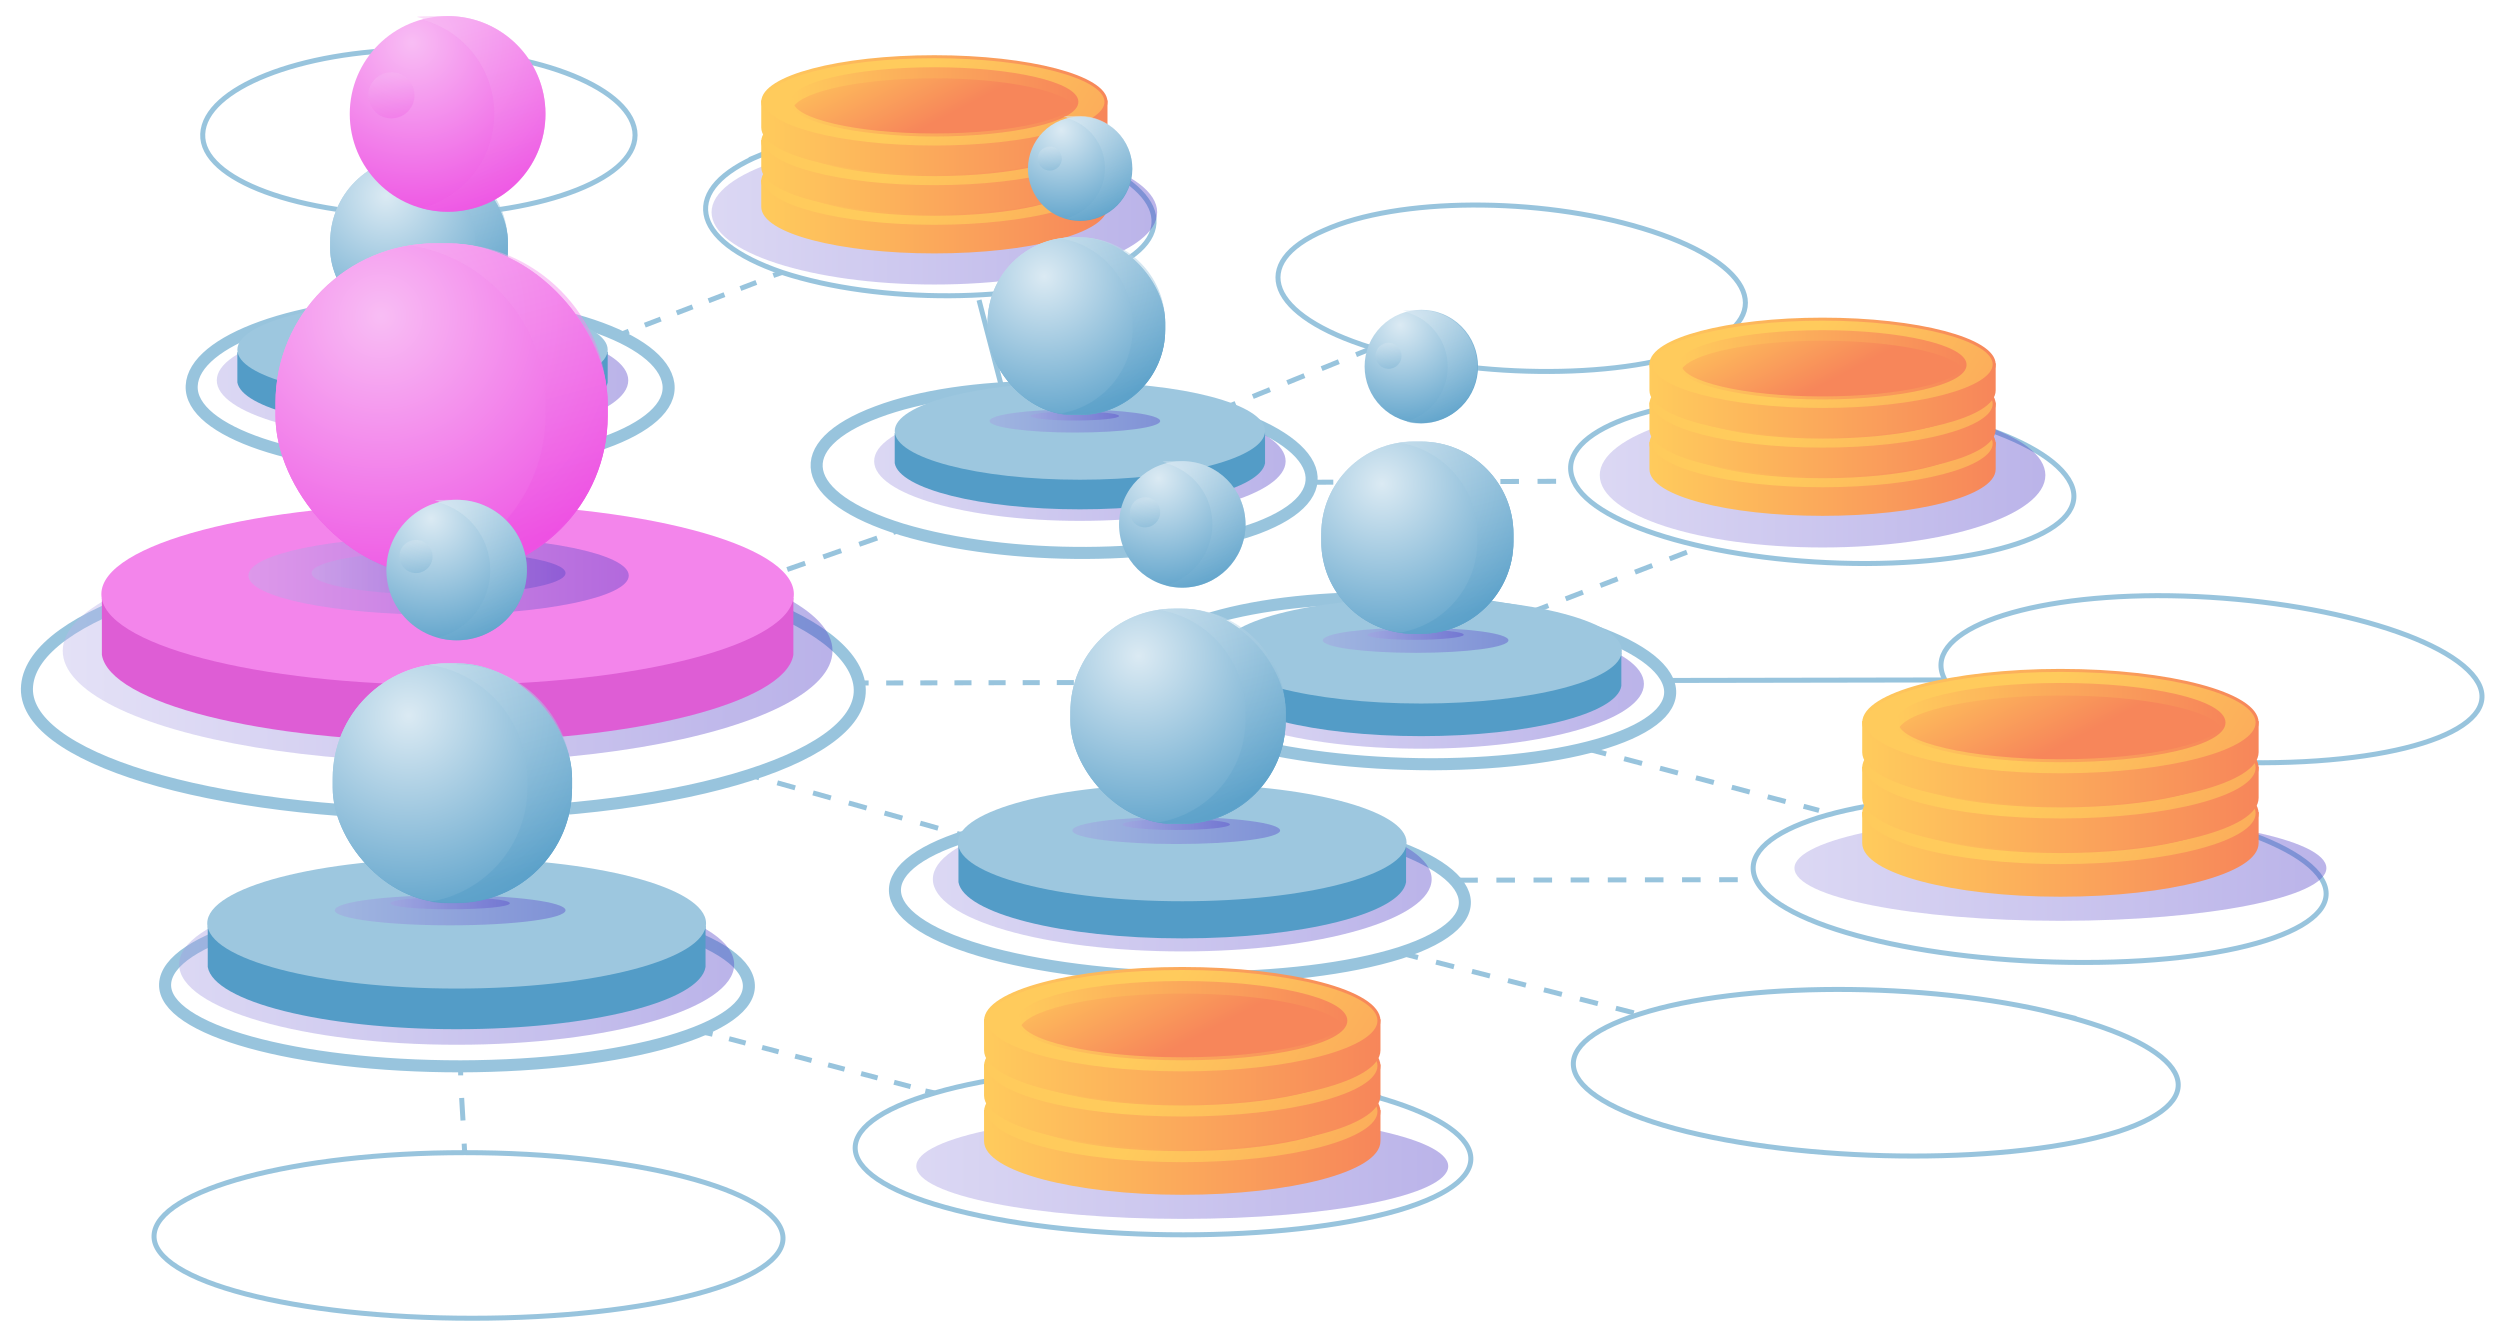 <?xml version="1.0" encoding="UTF-8"?>
<svg xmlns="http://www.w3.org/2000/svg" version="1.1" xmlns:xlink="http://www.w3.org/1999/xlink" viewBox="0 0 498.2 266.5">
  <!-- Generator: Adobe Illustrator 29.1.0, SVG Export Plug-In . SVG Version: 2.1.0 Build 54)  -->
  <defs>
    <style>
      .st0 {
        fill: url(#linear-gradient14);
      }

      .st0, .st1, .st2, .st3, .st4, .st5, .st6, .st7, .st8, .st9, .st10, .st11, .st12, .st13, .st14, .st15, .st16, .st17, .st18, .st19, .st20, .st21, .st22, .st23, .st24, .st25, .st26, .st27, .st28, .st29, .st30, .st31, .st32, .st33, .st34, .st35, .st36, .st37, .st38, .st39, .st40, .st41, .st42, .st43, .st44, .st45 {
        mix-blend-mode: multiply;
      }

      .st46 {
        fill: url(#linear-gradient1);
        stroke: url(#linear-gradient2);
      }

      .st46, .st47, .st48, .st49, .st50, .st51, .st52, .st53, .st54, .st55, .st56, .st57, .st58, .st59, .st60, .st61, .st62, .st63, .st64, .st65, .st66, .st67, .st68, .st69, .st70, .st71, .st72, .st73, .st74, .st75, .st76, .st77, .st78, .st79, .st80, .st81, .st82, .st83, .st84, .st85, .st86, .st87, .st88, .st89, .st90, .st91 {
        stroke-miterlimit: 10;
      }

      .st46, .st48, .st50, .st51, .st54, .st57, .st66, .st70, .st71, .st73, .st74, .st75, .st76, .st77, .st78, .st83, .st88, .st91 {
        stroke-width: .6px;
      }

      .st47 {
        fill: url(#linear-gradient125);
        stroke: url(#linear-gradient126);
      }

      .st47, .st49, .st52, .st56, .st60, .st61, .st63, .st65, .st69, .st72, .st79, .st80, .st82, .st84, .st85, .st86, .st89, .st90 {
        stroke-width: .6px;
      }

      .st92 {
        fill: url(#linear-gradient75);
      }

      .st1 {
        fill: url(#linear-gradient84);
      }

      .st1, .st3, .st4, .st14, .st19, .st20, .st22, .st25, .st28, .st30, .st39, .st45 {
        opacity: .5;
      }

      .st48 {
        fill: url(#linear-gradient41);
        stroke: url(#linear-gradient42);
      }

      .st49 {
        fill: url(#linear-gradient109);
        stroke: url(#linear-gradient110);
      }

      .st50 {
        fill: url(#linear-gradient8);
        stroke: url(#linear-gradient9);
      }

      .st51 {
        fill: url(#linear-gradient37);
        stroke: url(#linear-gradient38);
      }

      .st93 {
        fill: #de5dd5;
      }

      .st52 {
        fill: url(#linear-gradient96);
        stroke: url(#linear-gradient97);
      }

      .st2 {
        fill: url(#linear-gradient81);
      }

      .st2, .st5, .st7, .st9, .st11, .st12, .st15, .st17, .st18, .st21, .st23, .st24, .st26, .st31, .st32, .st34, .st35, .st36, .st38, .st40, .st42, .st43 {
        opacity: .4;
      }

      .st53 {
        stroke-dasharray: 3.4 3.4;
      }

      .st53, .st55, .st58, .st59, .st62, .st94, .st64, .st67, .st68, .st81, .st87 {
        fill: none;
      }

      .st53, .st55, .st58, .st59, .st62, .st64, .st67, .st68, .st81, .st87 {
        stroke: #98c4dd;
      }

      .st53, .st55, .st58, .st59, .st64, .st67, .st68, .st81 {
        stroke-width: 1px;
      }

      .st3 {
        fill: url(#linear-gradient49);
      }

      .st54 {
        fill: url(#linear-gradient5);
        stroke: url(#linear-gradient6);
      }

      .st95 {
        fill: url(#linear-gradient82);
      }

      .st55 {
        stroke-dasharray: 3.7 3.7;
      }

      .st4 {
        fill: url(#linear-gradient55);
      }

      .st5 {
        fill: url(#linear-gradient);
      }

      .st6 {
        fill: url(#linear-gradient29);
      }

      .st7 {
        fill: url(#linear-gradient66);
      }

      .st56 {
        fill: url(#linear-gradient120);
        stroke: url(#linear-gradient121);
      }

      .st57 {
        fill: url(#linear-gradient32);
        stroke: url(#linear-gradient33);
      }

      .st8 {
        fill: url(#linear-gradient21);
      }

      .st58 {
        stroke-dasharray: 4.5 4.5;
      }

      .st9 {
        fill: url(#linear-gradient58);
      }

      .st96 {
        fill: url(#radial-gradient10);
      }

      .st59 {
        stroke-dasharray: 3.8 3.8;
      }

      .st60 {
        fill: url(#linear-gradient105);
        stroke: url(#linear-gradient106);
      }

      .st61 {
        fill: url(#linear-gradient87);
        stroke: url(#linear-gradient88);
      }

      .st10 {
        fill: url(#linear-gradient43);
      }

      .st62 {
        stroke-width: 1px;
      }

      .st97 {
        fill: url(#linear-gradient61);
      }

      .st98 {
        fill: url(#radial-gradient11);
      }

      .st11 {
        fill: url(#linear-gradient52);
      }

      .st63 {
        fill: url(#linear-gradient98);
        stroke: url(#linear-gradient99);
      }

      .st12 {
        fill: url(#linear-gradient53);
      }

      .st13 {
        fill: url(#linear-gradient100);
      }

      .st99 {
        fill: url(#linear-gradient50);
      }

      .st99, .st100, .st101, .st102, .st103, .st104 {
        mix-blend-mode: color-dodge;
        opacity: .3;
      }

      .st100 {
        fill: url(#linear-gradient78);
      }

      .st14 {
        fill: url(#linear-gradient83);
      }

      .st101 {
        fill: url(#linear-gradient64);
      }

      .st105 {
        fill: url(#radial-gradient);
      }

      .st15 {
        fill: url(#linear-gradient80);
      }

      .st64 {
        stroke-dasharray: 3.7 3.7;
      }

      .st102 {
        fill: url(#linear-gradient71);
      }

      .st106 {
        fill: url(#radial-gradient5);
      }

      .st65 {
        fill: url(#linear-gradient91);
        stroke: url(#linear-gradient92);
      }

      .st66 {
        fill: url(#linear-gradient39);
        stroke: url(#linear-gradient40);
      }

      .st107 {
        fill: url(#radial-gradient1);
      }

      .st16 {
        fill: url(#linear-gradient122);
      }

      .st17 {
        fill: url(#linear-gradient74);
      }

      .st68 {
        stroke-dasharray: 3.4 3.4;
      }

      .st69 {
        fill: url(#linear-gradient127);
        stroke: url(#linear-gradient128);
      }

      .st18 {
        fill: url(#linear-gradient86);
      }

      .st103 {
        fill: url(#linear-gradient57);
      }

      .st19 {
        fill: url(#linear-gradient56);
      }

      .st70 {
        fill: url(#linear-gradient12);
        stroke: url(#linear-gradient13);
      }

      .st20 {
        fill: url(#linear-gradient76);
      }

      .st108 {
        isolation: isolate;
      }

      .st21 {
        fill: url(#linear-gradient44);
      }

      .st71 {
        fill: url(#linear-gradient17);
        stroke: url(#linear-gradient18);
      }

      .st22 {
        fill: url(#linear-gradient48);
      }

      .st23 {
        fill: url(#linear-gradient73);
      }

      .st109 {
        fill: url(#linear-gradient68);
      }

      .st24 {
        fill: url(#linear-gradient60);
      }

      .st25 {
        fill: url(#linear-gradient77);
      }

      .st72 {
        fill: url(#linear-gradient113);
        stroke: url(#linear-gradient114);
      }

      .st26 {
        fill: url(#linear-gradient45);
      }

      .st27 {
        fill: url(#linear-gradient115);
      }

      .st28 {
        fill: url(#linear-gradient69);
      }

      .st110 {
        fill: url(#radial-gradient7);
      }

      .st29 {
        fill: url(#linear-gradient36);
      }

      .st73 {
        fill: url(#linear-gradient19);
        stroke: url(#linear-gradient20);
      }

      .st30 {
        fill: url(#linear-gradient70);
      }

      .st111 {
        fill: #539cc7;
      }

      .st31 {
        fill: url(#linear-gradient65);
      }

      .st74 {
        fill: url(#linear-gradient15);
        stroke: url(#linear-gradient16);
      }

      .st75 {
        fill: url(#linear-gradient30);
        stroke: url(#linear-gradient31);
      }

      .st76 {
        fill: url(#linear-gradient34);
        stroke: url(#linear-gradient35);
      }

      .st32 {
        fill: url(#linear-gradient67);
      }

      .st77 {
        fill: url(#linear-gradient23);
        stroke: url(#linear-gradient24);
      }

      .st33 {
        fill: url(#linear-gradient107);
      }

      .st78 {
        fill: url(#linear-gradient25);
        stroke: url(#linear-gradient26);
      }

      .st79 {
        fill: url(#linear-gradient111);
        stroke: url(#linear-gradient112);
      }

      .st80 {
        fill: url(#linear-gradient89);
        stroke: url(#linear-gradient90);
      }

      .st34 {
        fill: url(#linear-gradient72);
      }

      .st35 {
        fill: url(#linear-gradient79);
      }

      .st36 {
        fill: url(#linear-gradient108);
      }

      .st37 {
        fill: url(#linear-gradient7);
      }

      .st112 {
        fill: url(#radial-gradient8);
      }

      .st81 {
        stroke-dasharray: 3.4 3.4;
      }

      .st38 {
        fill: url(#linear-gradient51);
      }

      .st82 {
        fill: url(#linear-gradient94);
        stroke: url(#linear-gradient95);
      }

      .st39 {
        fill: url(#linear-gradient63);
      }

      .st113 {
        fill: url(#radial-gradient6);
      }

      .st114 {
        fill: url(#radial-gradient2);
      }

      .st115 {
        fill: url(#linear-gradient54);
      }

      .st40 {
        fill: url(#linear-gradient46);
      }

      .st41 {
        fill: url(#linear-gradient93);
      }

      .st104 {
        fill: url(#linear-gradient85);
      }

      .st116 {
        fill: url(#radial-gradient4);
      }

      .st83 {
        fill: url(#linear-gradient3);
        stroke: url(#linear-gradient4);
      }

      .st84 {
        fill: url(#linear-gradient118);
        stroke: url(#linear-gradient119);
      }

      .st117 {
        fill: url(#radial-gradient3);
      }

      .st85 {
        fill: url(#linear-gradient116);
        stroke: url(#linear-gradient117);
      }

      .st86 {
        fill: url(#linear-gradient103);
        stroke: url(#linear-gradient104);
      }

      .st87 {
        stroke-width: 2.4px;
      }

      .st42 {
        fill: url(#linear-gradient22);
      }

      .st88 {
        fill: url(#linear-gradient27);
        stroke: url(#linear-gradient28);
      }

      .st118 {
        fill: url(#linear-gradient47);
      }

      .st119 {
        fill: url(#radial-gradient9);
      }

      .st43 {
        fill: url(#linear-gradient59);
      }

      .st89 {
        fill: url(#linear-gradient101);
        stroke: url(#linear-gradient102);
      }

      .st44 {
        fill: url(#linear-gradient129);
      }

      .st90 {
        fill: url(#linear-gradient123);
        stroke: url(#linear-gradient124);
      }

      .st120 {
        fill: #f385eb;
      }

      .st121 {
        fill: #9dc7df;
      }

      .st45 {
        fill: url(#linear-gradient62);
      }

      .st91 {
        fill: url(#linear-gradient10);
        stroke: url(#linear-gradient11);
      }
    </style>
    <linearGradient id="linear-gradient" x1="318.8" y1="94.7" x2="407.6" y2="94.7" gradientUnits="userSpaceOnUse">
      <stop offset="0" stop-color="#a69de2"/>
      <stop offset="1" stop-color="#5442c8"/>
    </linearGradient>
    <linearGradient id="linear-gradient1" x1="329" y1="93.5" x2="397.4" y2="93.5" gradientUnits="userSpaceOnUse">
      <stop offset="0" stop-color="#ffcb5c"/>
      <stop offset="1" stop-color="#f7865a"/>
    </linearGradient>
    <linearGradient id="linear-gradient2" x1="328.8" x2="397.7" xlink:href="#linear-gradient1"/>
    <linearGradient id="linear-gradient3" x1="359.2" y1="85.9" x2="427.3" y2="128.1" xlink:href="#linear-gradient1"/>
    <linearGradient id="linear-gradient4" x1="328.8" y1="88.4" x2="397.7" y2="88.4" xlink:href="#linear-gradient1"/>
    <linearGradient id="linear-gradient5" x1="354.5" y1="71.6" x2="364.9" y2="91.6" xlink:href="#linear-gradient1"/>
    <linearGradient id="linear-gradient6" x1="334.5" y1="88.4" x2="391.9" y2="88.4" xlink:href="#linear-gradient1"/>
    <linearGradient id="linear-gradient7" x1="334.8" y1="85.6" x2="391.6" y2="85.6" xlink:href="#linear-gradient1"/>
    <linearGradient id="linear-gradient8" y1="85.6" y2="85.6" xlink:href="#linear-gradient1"/>
    <linearGradient id="linear-gradient9" x1="328.8" y1="85.6" x2="397.7" y2="85.6" xlink:href="#linear-gradient1"/>
    <linearGradient id="linear-gradient10" x1="359.2" y1="78" x2="427.3" y2="120.3" xlink:href="#linear-gradient1"/>
    <linearGradient id="linear-gradient11" x1="328.8" y1="80.5" x2="397.7" y2="80.5" xlink:href="#linear-gradient1"/>
    <linearGradient id="linear-gradient12" x1="354.5" y1="63.7" x2="364.9" y2="83.7" xlink:href="#linear-gradient1"/>
    <linearGradient id="linear-gradient13" x1="334.5" y1="80.5" x2="391.9" y2="80.5" xlink:href="#linear-gradient1"/>
    <linearGradient id="linear-gradient14" x1="334.8" y1="77.7" x2="391.6" y2="77.7" xlink:href="#linear-gradient1"/>
    <linearGradient id="linear-gradient15" y1="77.8" y2="77.8" xlink:href="#linear-gradient1"/>
    <linearGradient id="linear-gradient16" x1="328.8" y1="77.8" x2="397.7" y2="77.8" xlink:href="#linear-gradient1"/>
    <linearGradient id="linear-gradient17" x1="359.2" y1="70.1" x2="427.3" y2="112.4" xlink:href="#linear-gradient1"/>
    <linearGradient id="linear-gradient18" x1="328.8" y1="72.6" x2="397.7" y2="72.6" xlink:href="#linear-gradient1"/>
    <linearGradient id="linear-gradient19" x1="354.5" y1="55.8" x2="364.9" y2="75.8" xlink:href="#linear-gradient1"/>
    <linearGradient id="linear-gradient20" x1="334.5" y1="72.6" x2="391.9" y2="72.6" xlink:href="#linear-gradient1"/>
    <linearGradient id="linear-gradient21" x1="334.8" y1="69.8" x2="391.6" y2="69.8" xlink:href="#linear-gradient1"/>
    <linearGradient id="linear-gradient22" x1="141.8" y1="42.3" x2="230.6" y2="42.3" xlink:href="#linear-gradient"/>
    <linearGradient id="linear-gradient23" x1="152" y1="41.2" x2="220.4" y2="41.2" xlink:href="#linear-gradient1"/>
    <linearGradient id="linear-gradient24" x1="151.8" y1="41.2" x2="220.7" y2="41.2" xlink:href="#linear-gradient1"/>
    <linearGradient id="linear-gradient25" x1="182.2" y1="33.6" x2="250.2" y2="75.8" xlink:href="#linear-gradient1"/>
    <linearGradient id="linear-gradient26" x1="151.8" y1="36.1" x2="220.7" y2="36.1" xlink:href="#linear-gradient1"/>
    <linearGradient id="linear-gradient27" x1="177.5" y1="19.3" x2="187.9" y2="39.3" xlink:href="#linear-gradient1"/>
    <linearGradient id="linear-gradient28" x1="157.5" y1="36.1" x2="214.9" y2="36.1" xlink:href="#linear-gradient1"/>
    <linearGradient id="linear-gradient29" x1="157.8" y1="33.2" x2="214.6" y2="33.2" xlink:href="#linear-gradient1"/>
    <linearGradient id="linear-gradient30" x1="152" y1="33.3" x2="220.4" y2="33.3" xlink:href="#linear-gradient1"/>
    <linearGradient id="linear-gradient31" x1="151.8" y1="33.3" x2="220.7" y2="33.3" xlink:href="#linear-gradient1"/>
    <linearGradient id="linear-gradient32" x1="182.2" y1="25.7" x2="250.2" y2="67.9" xlink:href="#linear-gradient1"/>
    <linearGradient id="linear-gradient33" x1="151.8" y1="28.2" x2="220.7" y2="28.2" xlink:href="#linear-gradient1"/>
    <linearGradient id="linear-gradient34" x1="177.5" y1="11.4" x2="187.9" y2="31.4" xlink:href="#linear-gradient1"/>
    <linearGradient id="linear-gradient35" x1="157.5" y1="28.2" x2="214.9" y2="28.2" xlink:href="#linear-gradient1"/>
    <linearGradient id="linear-gradient36" x1="157.8" y1="25.3" x2="214.6" y2="25.3" xlink:href="#linear-gradient1"/>
    <linearGradient id="linear-gradient37" x1="152" y1="25.4" x2="220.4" y2="25.4" xlink:href="#linear-gradient1"/>
    <linearGradient id="linear-gradient38" x1="151.8" y1="25.4" x2="220.7" y2="25.4" xlink:href="#linear-gradient1"/>
    <linearGradient id="linear-gradient39" x1="182.2" y1="17.8" x2="250.2" y2="60" xlink:href="#linear-gradient1"/>
    <linearGradient id="linear-gradient40" x1="151.8" y1="20.3" x2="220.7" y2="20.3" xlink:href="#linear-gradient1"/>
    <linearGradient id="linear-gradient41" x1="177.5" y1="3.5" x2="187.9" y2="23.5" xlink:href="#linear-gradient1"/>
    <linearGradient id="linear-gradient42" x1="157.5" y1="20.3" x2="214.9" y2="20.3" xlink:href="#linear-gradient1"/>
    <linearGradient id="linear-gradient43" x1="157.8" y1="17.5" x2="214.6" y2="17.5" xlink:href="#linear-gradient1"/>
    <linearGradient id="linear-gradient44" x1="174.2" y1="91.9" x2="256.2" y2="91.9" xlink:href="#linear-gradient"/>
    <linearGradient id="linear-gradient45" x1="197.2" y1="83.9" x2="231.3" y2="83.9" xlink:href="#linear-gradient"/>
    <linearGradient id="linear-gradient46" x1="205.4" y1="82.9" x2="223" y2="82.9" xlink:href="#linear-gradient"/>
    <radialGradient id="radial-gradient" cx="211.4" cy="25.9" fx="211.4" fy="25.9" r="20.3" gradientTransform="translate(29.5 -80.2) rotate(22.6)" gradientUnits="userSpaceOnUse">
      <stop offset="0" stop-color="#dbeaf3"/>
      <stop offset="1" stop-color="#569ec8"/>
    </radialGradient>
    <linearGradient id="linear-gradient47" x1="208.6" y1="43.2" x2="218.6" y2="80.3" gradientUnits="userSpaceOnUse">
      <stop offset="0" stop-color="#dbeaf3"/>
      <stop offset="1" stop-color="#569ec8"/>
    </linearGradient>
    <linearGradient id="linear-gradient48" x1="215" y1="24.6" x2="221.4" y2="45.7" xlink:href="#linear-gradient47"/>
    <radialGradient id="radial-gradient1" cx="208.1" cy="55.1" fx="208.1" fy="55.1" r="32.5" gradientTransform="matrix(1,0,0,1,0,0)" xlink:href="#radial-gradient"/>
    <linearGradient id="linear-gradient49" x1="213.5" y1="42" x2="223.5" y2="79" xlink:href="#linear-gradient47"/>
    <linearGradient id="linear-gradient50" x1="208.6" y1="29.6" x2="210.1" y2="34.6" xlink:href="#linear-gradient47"/>
    <linearGradient id="linear-gradient51" x1="238.7" y1="136.3" x2="327.6" y2="136.3" xlink:href="#linear-gradient"/>
    <linearGradient id="linear-gradient52" x1="263.6" y1="127.6" x2="300.6" y2="127.6" xlink:href="#linear-gradient"/>
    <linearGradient id="linear-gradient53" x1="272.5" y1="126.5" x2="291.7" y2="126.5" xlink:href="#linear-gradient"/>
    <radialGradient id="radial-gradient2" cx="279" cy="64.8" fx="279" fy="64.8" r="22" gradientTransform="translate(134.6 -178.8) rotate(45)" xlink:href="#radial-gradient"/>
    <linearGradient id="linear-gradient54" x1="276.1" y1="83.5" x2="286.9" y2="123.7" xlink:href="#linear-gradient47"/>
    <linearGradient id="linear-gradient55" x1="283" y1="63.3" x2="289.9" y2="86.2" xlink:href="#linear-gradient47"/>
    <radialGradient id="radial-gradient3" cx="275.4" cy="96.4" fx="275.4" fy="96.4" r="35.2" gradientTransform="matrix(1,0,0,1,0,0)" xlink:href="#radial-gradient"/>
    <linearGradient id="linear-gradient56" x1="281.4" y1="82.2" x2="292.2" y2="122.3" xlink:href="#linear-gradient47"/>
    <linearGradient id="linear-gradient57" x1="276" y1="68.8" x2="277.6" y2="74.2" xlink:href="#linear-gradient47"/>
    <linearGradient id="linear-gradient58" x1="43.1" y1="75.8" x2="125.2" y2="75.8" xlink:href="#linear-gradient"/>
    <linearGradient id="linear-gradient59" x1="66.1" y1="67.8" x2="100.2" y2="67.8" xlink:href="#linear-gradient"/>
    <linearGradient id="linear-gradient60" x1="74.3" y1="66.8" x2="92" y2="66.8" xlink:href="#linear-gradient"/>
    <radialGradient id="radial-gradient4" cx="80.3" cy="9.8" fx="80.3" fy="9.8" r="20.3" gradientTransform="translate(88.1 -68.4) rotate(80.9)" xlink:href="#radial-gradient"/>
    <linearGradient id="linear-gradient61" x1="77.6" y1="27.1" x2="87.6" y2="64.2" xlink:href="#linear-gradient47"/>
    <linearGradient id="linear-gradient62" x1="84" y1="8.5" x2="90.4" y2="29.6" xlink:href="#linear-gradient47"/>
    <radialGradient id="radial-gradient5" cx="77" cy="39" fx="77" fy="39" r="32.5" gradientTransform="matrix(1,0,0,1,0,0)" xlink:href="#radial-gradient"/>
    <linearGradient id="linear-gradient63" x1="82.5" y1="25.9" x2="92.5" y2="62.8" xlink:href="#linear-gradient47"/>
    <linearGradient id="linear-gradient64" x1="77.5" y1="13.5" x2="79" y2="18.5" xlink:href="#linear-gradient47"/>
    <linearGradient id="linear-gradient65" x1="12.5" y1="129.7" x2="165.9" y2="129.7" gradientUnits="userSpaceOnUse">
      <stop offset="0" stop-color="#bbb4e9"/>
      <stop offset="1" stop-color="#513ec7"/>
    </linearGradient>
    <linearGradient id="linear-gradient66" x1="49.5" y1="114.7" x2="125.3" y2="114.7" xlink:href="#linear-gradient65"/>
    <linearGradient id="linear-gradient67" x1="62" y1="114.2" x2="112.7" y2="114.2" xlink:href="#linear-gradient65"/>
    <radialGradient id="radial-gradient6" cx="82.1" cy="8.5" fx="82.1" fy="8.5" r="38" gradientUnits="userSpaceOnUse">
      <stop offset="0" stop-color="#f8bdf4"/>
      <stop offset="1" stop-color="#ed4ce2"/>
    </radialGradient>
    <linearGradient id="linear-gradient68" x1="77" y1="40.8" x2="95.7" y2="110.1" gradientUnits="userSpaceOnUse">
      <stop offset="0" stop-color="#f8bdf4"/>
      <stop offset="1" stop-color="#ed4ce2"/>
    </linearGradient>
    <linearGradient id="linear-gradient69" x1="88.9" y1="5.9" x2="100.9" y2="45.4" xlink:href="#linear-gradient68"/>
    <radialGradient id="radial-gradient7" cx="75.9" cy="63" fx="75.9" fy="63" r="60.7" xlink:href="#radial-gradient6"/>
    <linearGradient id="linear-gradient70" x1="86.2" y1="38.5" x2="104.8" y2="107.6" xlink:href="#linear-gradient68"/>
    <linearGradient id="linear-gradient71" x1="76.9" y1="15.4" x2="79.7" y2="24.6" xlink:href="#linear-gradient68"/>
    <linearGradient id="linear-gradient72" x1="185.9" y1="175.2" x2="285.2" y2="175.2" xlink:href="#linear-gradient"/>
    <linearGradient id="linear-gradient73" x1="213.7" y1="165.5" x2="255" y2="165.5" xlink:href="#linear-gradient"/>
    <linearGradient id="linear-gradient74" x1="223.7" y1="164.3" x2="245.1" y2="164.3" xlink:href="#linear-gradient"/>
    <radialGradient id="radial-gradient8" cx="230.9" cy="95.3" fx="230.9" fy="95.3" r="24.6" gradientTransform="matrix(1,0,0,1,0,0)" xlink:href="#radial-gradient"/>
    <linearGradient id="linear-gradient75" x1="227.6" y1="116.2" x2="239.7" y2="161.1" xlink:href="#linear-gradient47"/>
    <linearGradient id="linear-gradient76" x1="235.4" y1="93.7" x2="243.1" y2="119.3" xlink:href="#linear-gradient47"/>
    <radialGradient id="radial-gradient9" cx="226.9" cy="130.7" fx="226.9" fy="130.7" r="39.4" gradientTransform="matrix(1,0,0,1,0,0)" xlink:href="#radial-gradient"/>
    <linearGradient id="linear-gradient77" x1="233.6" y1="114.8" x2="245.6" y2="159.6" xlink:href="#linear-gradient47"/>
    <linearGradient id="linear-gradient78" x1="227.5" y1="99.8" x2="229.4" y2="105.8" xlink:href="#linear-gradient47"/>
    <linearGradient id="linear-gradient79" x1="35.8" y1="192.2" x2="146.3" y2="192.2" xlink:href="#linear-gradient"/>
    <linearGradient id="linear-gradient80" x1="66.7" y1="181.4" x2="112.7" y2="181.4" xlink:href="#linear-gradient"/>
    <linearGradient id="linear-gradient81" x1="77.8" y1="180" x2="101.6" y2="180" xlink:href="#linear-gradient"/>
    <radialGradient id="radial-gradient10" cx="85.9" cy="103.3" fx="85.9" fy="103.3" r="27.3" gradientTransform="matrix(1,0,0,1,0,0)" xlink:href="#radial-gradient"/>
    <linearGradient id="linear-gradient82" x1="82.2" y1="126.6" x2="95.6" y2="176.5" xlink:href="#linear-gradient47"/>
    <linearGradient id="linear-gradient83" x1="90.8" y1="101.5" x2="99.4" y2="129.9" xlink:href="#linear-gradient47"/>
    <radialGradient id="radial-gradient11" cx="81.4" cy="142.6" fx="81.4" fy="142.6" r="43.8" gradientTransform="matrix(1,0,0,1,0,0)" xlink:href="#radial-gradient"/>
    <linearGradient id="linear-gradient84" x1="88.8" y1="125" x2="102.2" y2="174.8" xlink:href="#linear-gradient47"/>
    <linearGradient id="linear-gradient85" x1="82.1" y1="108.3" x2="84.1" y2="115" xlink:href="#linear-gradient47"/>
    <linearGradient id="linear-gradient86" x1="182.6" y1="232.4" x2="288.5" y2="232.4" xlink:href="#linear-gradient"/>
    <linearGradient id="linear-gradient87" x1="196.3" y1="227.4" x2="274.8" y2="227.4" xlink:href="#linear-gradient1"/>
    <linearGradient id="linear-gradient88" x1="196" y1="227.4" x2="275.1" y2="227.4" xlink:href="#linear-gradient1"/>
    <linearGradient id="linear-gradient89" x1="230.9" y1="218.6" x2="309.1" y2="267.1" xlink:href="#linear-gradient1"/>
    <linearGradient id="linear-gradient90" x1="196" y1="221.5" x2="275.1" y2="221.5" xlink:href="#linear-gradient1"/>
    <linearGradient id="linear-gradient91" x1="225.5" y1="202.2" x2="237.5" y2="225.2" xlink:href="#linear-gradient1"/>
    <linearGradient id="linear-gradient92" x1="202.6" y1="221.5" x2="268.5" y2="221.5" xlink:href="#linear-gradient1"/>
    <linearGradient id="linear-gradient93" x1="203" y1="218.2" x2="268.1" y2="218.2" xlink:href="#linear-gradient1"/>
    <linearGradient id="linear-gradient94" x1="196.3" y1="218.3" x2="274.8" y2="218.3" xlink:href="#linear-gradient1"/>
    <linearGradient id="linear-gradient95" x1="196" y1="218.3" x2="275.1" y2="218.3" xlink:href="#linear-gradient1"/>
    <linearGradient id="linear-gradient96" x1="230.9" y1="209.6" x2="309.1" y2="258.1" xlink:href="#linear-gradient1"/>
    <linearGradient id="linear-gradient97" x1="196" y1="212.4" x2="275.1" y2="212.4" xlink:href="#linear-gradient1"/>
    <linearGradient id="linear-gradient98" x1="225.5" y1="193.2" x2="237.5" y2="216.1" xlink:href="#linear-gradient1"/>
    <linearGradient id="linear-gradient99" x1="202.6" y1="212.4" x2="268.5" y2="212.4" xlink:href="#linear-gradient1"/>
    <linearGradient id="linear-gradient100" x1="203" y1="209.2" x2="268.1" y2="209.2" xlink:href="#linear-gradient1"/>
    <linearGradient id="linear-gradient101" x1="196.3" y1="209.3" x2="274.8" y2="209.3" xlink:href="#linear-gradient1"/>
    <linearGradient id="linear-gradient102" x1="196" y1="209.3" x2="275.1" y2="209.3" xlink:href="#linear-gradient1"/>
    <linearGradient id="linear-gradient103" x1="230.9" y1="200.5" x2="309.1" y2="249" xlink:href="#linear-gradient1"/>
    <linearGradient id="linear-gradient104" x1="196" y1="203.4" x2="275.1" y2="203.4" xlink:href="#linear-gradient1"/>
    <linearGradient id="linear-gradient105" x1="225.5" y1="184.1" x2="237.5" y2="207.1" xlink:href="#linear-gradient1"/>
    <linearGradient id="linear-gradient106" x1="202.6" y1="203.4" x2="268.5" y2="203.4" xlink:href="#linear-gradient1"/>
    <linearGradient id="linear-gradient107" x1="203" y1="200.1" x2="268.1" y2="200.1" xlink:href="#linear-gradient1"/>
    <linearGradient id="linear-gradient108" x1="357.6" y1="173" x2="463.5" y2="173" xlink:href="#linear-gradient"/>
    <linearGradient id="linear-gradient109" x1="371.4" y1="168" x2="449.8" y2="168" xlink:href="#linear-gradient1"/>
    <linearGradient id="linear-gradient110" x1="371" y1="168" x2="450.1" y2="168" xlink:href="#linear-gradient1"/>
    <linearGradient id="linear-gradient111" x1="406" y1="159.2" x2="484.1" y2="207.7" xlink:href="#linear-gradient1"/>
    <linearGradient id="linear-gradient112" x1="371" y1="162.1" x2="450.1" y2="162.1" xlink:href="#linear-gradient1"/>
    <linearGradient id="linear-gradient113" x1="400.6" y1="142.8" x2="412.5" y2="165.8" xlink:href="#linear-gradient1"/>
    <linearGradient id="linear-gradient114" x1="377.7" y1="162.1" x2="443.5" y2="162.1" xlink:href="#linear-gradient1"/>
    <linearGradient id="linear-gradient115" x1="378" y1="158.9" x2="443.2" y2="158.9" xlink:href="#linear-gradient1"/>
    <linearGradient id="linear-gradient116" x1="371.4" y1="159" x2="449.8" y2="159" xlink:href="#linear-gradient1"/>
    <linearGradient id="linear-gradient117" x1="371" y1="159" x2="450.1" y2="159" xlink:href="#linear-gradient1"/>
    <linearGradient id="linear-gradient118" x1="406" y1="150.2" x2="484.1" y2="198.7" xlink:href="#linear-gradient1"/>
    <linearGradient id="linear-gradient119" x1="371" y1="153" x2="450.1" y2="153" xlink:href="#linear-gradient1"/>
    <linearGradient id="linear-gradient120" x1="400.6" y1="133.8" x2="412.5" y2="156.7" xlink:href="#linear-gradient1"/>
    <linearGradient id="linear-gradient121" x1="377.7" y1="153" x2="443.5" y2="153" xlink:href="#linear-gradient1"/>
    <linearGradient id="linear-gradient122" x1="378" y1="149.8" x2="443.2" y2="149.8" xlink:href="#linear-gradient1"/>
    <linearGradient id="linear-gradient123" x1="371.4" y1="149.9" x2="449.8" y2="149.9" xlink:href="#linear-gradient1"/>
    <linearGradient id="linear-gradient124" x1="371" y1="149.9" x2="450.1" y2="149.9" xlink:href="#linear-gradient1"/>
    <linearGradient id="linear-gradient125" x1="406" y1="141.1" x2="484.1" y2="189.6" xlink:href="#linear-gradient1"/>
    <linearGradient id="linear-gradient126" x1="371" y1="144" x2="450.1" y2="144" xlink:href="#linear-gradient1"/>
    <linearGradient id="linear-gradient127" x1="400.6" y1="124.7" x2="412.5" y2="147.7" xlink:href="#linear-gradient1"/>
    <linearGradient id="linear-gradient128" x1="377.7" y1="144" x2="443.5" y2="144" xlink:href="#linear-gradient1"/>
    <linearGradient id="linear-gradient129" x1="378" y1="140.7" x2="443.2" y2="140.7" xlink:href="#linear-gradient1"/>
  </defs>
  <g class="st108">
    <g id="Layer_1">
      <g>
        <g>
          <path class="st87" d="M171.2,136.1c2.7,14.3-33.9,26-81.7,26.1-47.8.1-85.5-11.4-84.1-25.6,1.3-14.3,37.9-26,81.7-26.1,43.8-.2,81.4,11.3,84.1,25.6Z"/>
          <g>
            <g>
              <path class="st87" d="M149.2,195.9c1.2,9.1-24.5,16.5-57.4,16.6-32.9,0-59.3-7.3-58.9-16.4.4-9.1,26.1-16.5,57.4-16.6,31.3,0,57.7,7.3,58.9,16.4Z"/>
              <line class="st62" x1="89.4" y1="162.2" x2="90.2" y2="179.5"/>
              <path class="st62" d="M156,246.2c1.2,9.1-26.5,16.5-61.9,16.5s-63.8-7.4-63.4-16.5,28.1-16.5,61.9-16.5c33.8,0,62.2,7.4,63.4,16.5Z"/>
              <g>
                <line class="st67" x1="91.8" y1="212.4" x2="91.8" y2="214.3"/>
                <line class="st58" x1="92" y1="218.8" x2="92.4" y2="225.6"/>
                <line class="st67" x1="92.5" y1="227.9" x2="92.6" y2="229.7"/>
              </g>
              <path class="st62" d="M271.3,217.8c25.7,6.4,29.4,16.9,7.3,23.4-22.5,6.5-62.3,6.5-88,0-25.3-6.4-26.9-16.9-4.3-23.4,22.1-6.5,59.8-6.5,85.1,0Z"/>
              <g>
                <line class="st67" x1="140.2" y1="205.7" x2="142" y2="206.1"/>
                <line class="st81" x1="145.3" y1="207" x2="182.8" y2="216.9"/>
                <line class="st67" x1="184.4" y1="217.4" x2="186.2" y2="217.8"/>
              </g>
            </g>
            <g>
              <path class="st87" d="M38.2,76.9c.4-9.1,21.3-16.6,46.7-16.7,25.4-.1,47,7.1,48.3,16.3,1.2,9.1-19.7,16.6-46.7,16.7s-48.7-7.2-48.3-16.3Z"/>
              <line class="st62" x1="87.3" y1="110.4" x2="86.5" y2="93.2"/>
              <path class="st62" d="M40.4,26.7c.4-9.1,19.3-16.6,42.3-16.8,22.9-.2,42.5,7.1,43.8,16.2,1.2,9.1-17.7,16.6-42.3,16.8-24.6.1-44.2-7.1-43.8-16.2Z"/>
              <line class="st62" x1="85" y1="60.2" x2="84.2" y2="42.9"/>
              <path class="st62" d="M151.5,30.9c15.5-6.6,42.7-6.7,61.5-.4,19.2,6.4,22.8,16.8,7.3,23.4-16,6.6-45.2,6.7-64.4.4-18.8-6.4-20.3-16.8-4.3-23.4Z"/>
              <g>
                <line class="st67" x1="123.6" y1="66.7" x2="125.3" y2="66"/>
                <line class="st68" x1="128.5" y1="64.8" x2="152.5" y2="55.6"/>
                <line class="st67" x1="154.1" y1="54.9" x2="155.8" y2="54.3"/>
              </g>
            </g>
          </g>
          <g>
            <path class="st87" d="M271.1,166.5c24.1,6.4,28,16.9,7.9,23.4-20.6,6.5-57.4,6.5-81.5.1-23.7-6.4-25.5-16.9-4.9-23.4,20.1-6.5,54.9-6.6,78.6-.2Z"/>
            <g>
              <line class="st67" x1="149.6" y1="154.5" x2="151.3" y2="155"/>
              <line class="st64" x1="154.9" y1="156" x2="188.9" y2="165.6"/>
              <line class="st67" x1="190.7" y1="166.1" x2="192.5" y2="166.6"/>
            </g>
            <path class="st62" d="M409.7,202c26.6,6.5,32.5,17,12.4,23.5-20.6,6.5-59.5,6.5-86,0-26.1-6.5-30-16.9-9.4-23.4,20.1-6.5,57-6.6,83.1-.1Z"/>
            <line class="st55" x1="279" y1="189.9" x2="326.6" y2="202.1"/>
            <line class="st62" x1="230.2" y1="194.8" x2="234.7" y2="212.1"/>
            <path class="st62" d="M397.2,158.6c30.3,0,59.6,7.3,65.4,16.5,5.8,9.2-15.4,16.7-47.3,16.7-32,0-61.2-7.3-65.4-16.5s17-16.6,47.3-16.7Z"/>
            <line class="st55" x1="290.8" y1="175.4" x2="349.8" y2="175.3"/>
          </g>
          <g>
            <path class="st87" d="M273.4,119.2c28.4,0,54.8,7.3,58.9,16.4,4.2,9.2-16.8,16.6-46.8,16.7-30,0-56.4-7.3-58.9-16.4s18.4-16.6,46.8-16.7Z"/>
            <g>
              <line class="st67" x1="171.3" y1="136.1" x2="173.1" y2="136.1"/>
              <line class="st53" x1="176.6" y1="136.1" x2="223.1" y2="136"/>
              <line class="st67" x1="224.8" y1="136" x2="226.6" y2="135.9"/>
            </g>
            <path class="st62" d="M429.9,118.7c28.4,0,56.8,7.3,63.4,16.5s-12.3,16.7-42.3,16.8c-30,0-58.4-7.3-63.4-16.5-5-9.2,13.9-16.7,42.3-16.8Z"/>
            <line class="st62" x1="332.3" y1="135.6" x2="387.7" y2="135.5"/>
            <line class="st55" x1="316.5" y1="149.3" x2="362.5" y2="161.5"/>
            <line class="st55" x1="305.1" y1="122" x2="337.3" y2="109.6"/>
          </g>
          <g>
            <path class="st87" d="M174.8,82.1c17.2-6.5,47.2-6.7,67.9-.3,21.2,6.4,25.1,16.9,7.9,23.4-17.6,6.5-49.7,6.7-70.9.3-20.7-6.4-22.6-16.8-4.9-23.4Z"/>
            <g>
              <line class="st67" x1="144.5" y1="117.8" x2="146.2" y2="117.2"/>
              <line class="st59" x1="149.7" y1="116" x2="176.3" y2="106.7"/>
              <line class="st67" x1="178" y1="106.1" x2="179.8" y2="105.5"/>
            </g>
            <path class="st62" d="M263.9,45.9c14.7-6.6,42.7-6.7,63.4-.4,21.2,6.4,27.1,16.9,12.4,23.5-15.1,6.6-45.2,6.7-66.4.3-20.7-6.4-24.6-16.9-9.4-23.4Z"/>
            <line class="st55" x1="242.8" y1="81.8" x2="273.4" y2="69.4"/>
            <path class="st62" d="M353.9,79.1c26.4-.1,52.5,7.2,58.3,16.4,5.8,9.2-12.2,16.7-40.3,16.8-28.1,0-54.2-7.2-58.3-16.4-4.2-9.2,13.9-16.7,40.3-16.8Z"/>
            <line class="st55" x1="262" y1="96.1" x2="313.7" y2="95.9"/>
            <line class="st62" x1="199.6" y1="77.1" x2="195.1" y2="59.8"/>
          </g>
        </g>
        <g>
          <ellipse class="st5" cx="363.2" cy="94.7" rx="44.4" ry="14.4"/>
          <g>
            <path class="st46" d="M397.4,93.5v-5.1h-6.1c-6.2-2.3-16.4-3.9-28.1-3.9s-21.9,1.5-28.1,3.9h-6.1v5.1c0,5,15.3,9,34.2,9s34.2-4,34.2-9Z"/>
            <ellipse class="st83" cx="363.2" cy="88.4" rx="34.2" ry="9"/>
            <path class="st54" d="M363.2,95c-15.7,0-28.4-3-28.4-6.6s12.7-6.6,28.4-6.6,28.4,3,28.4,6.6-12.7,6.6-28.4,6.6Z"/>
            <path class="st37" d="M363.2,83.7c14.3,0,26.1,2.5,28.1,5.7.2-.3.3-.6.3-1,0-3.7-12.7-6.6-28.4-6.6s-28.4,3-28.4,6.6.1.7.3,1c2-3.2,13.8-5.7,28.1-5.7Z"/>
          </g>
          <g>
            <path class="st50" d="M397.4,85.6v-5.1h-6.1c-6.2-2.3-16.4-3.9-28.1-3.9s-21.9,1.5-28.1,3.9h-6.1v5.1c0,5,15.3,9,34.2,9s34.2-4,34.2-9Z"/>
            <ellipse class="st91" cx="363.2" cy="80.5" rx="34.2" ry="9"/>
            <path class="st70" d="M363.2,87.1c-15.7,0-28.4-3-28.4-6.6s12.7-6.6,28.4-6.6,28.4,3,28.4,6.6-12.7,6.6-28.4,6.6Z"/>
            <path class="st0" d="M363.2,75.8c14.3,0,26.1,2.5,28.1,5.7.2-.3.3-.6.3-1,0-3.7-12.7-6.6-28.4-6.6s-28.4,3-28.4,6.6.1.7.3,1c2-3.2,13.8-5.7,28.1-5.7Z"/>
          </g>
          <g>
            <path class="st74" d="M397.4,77.8v-5.1h-6.1c-6.2-2.3-16.4-3.9-28.1-3.9s-21.9,1.5-28.1,3.9h-6.1v5.1c0,5,15.3,9,34.2,9s34.2-4,34.2-9Z"/>
            <ellipse class="st71" cx="363.2" cy="72.6" rx="34.2" ry="9"/>
            <path class="st73" d="M363.2,79.3c-15.7,0-28.4-3-28.4-6.6s12.7-6.6,28.4-6.6,28.4,3,28.4,6.6-12.7,6.6-28.4,6.6Z"/>
            <path class="st8" d="M363.2,67.9c14.3,0,26.1,2.5,28.1,5.7.2-.3.3-.6.3-1,0-3.7-12.7-6.6-28.4-6.6s-28.4,3-28.4,6.6.1.7.3,1c2-3.2,13.8-5.7,28.1-5.7Z"/>
          </g>
        </g>
        <g>
          <ellipse class="st42" cx="186.2" cy="42.3" rx="44.4" ry="14.4"/>
          <g>
            <path class="st77" d="M220.4,41.2v-5.1h-6.1c-6.2-2.3-16.4-3.9-28.1-3.9s-21.9,1.5-28.1,3.9h-6.1v5.1c0,5,15.3,9,34.2,9s34.2-4,34.2-9Z"/>
            <ellipse class="st78" cx="186.2" cy="36.1" rx="34.2" ry="9"/>
            <path class="st88" d="M186.2,42.7c-15.7,0-28.4-3-28.4-6.6s12.7-6.6,28.4-6.6,28.4,3,28.4,6.6-12.7,6.6-28.4,6.6Z"/>
            <path class="st6" d="M186.2,31.4c14.3,0,26.1,2.5,28.1,5.7.2-.3.3-.6.3-1,0-3.7-12.7-6.6-28.4-6.6s-28.4,3-28.4,6.6.1.7.3,1c2-3.2,13.8-5.7,28.1-5.7Z"/>
          </g>
          <g>
            <path class="st75" d="M220.4,33.3v-5.1h-6.1c-6.2-2.3-16.4-3.9-28.1-3.9s-21.9,1.5-28.1,3.9h-6.1v5.1c0,5,15.3,9,34.2,9s34.2-4,34.2-9Z"/>
            <ellipse class="st57" cx="186.2" cy="28.2" rx="34.2" ry="9"/>
            <path class="st76" d="M186.2,34.8c-15.7,0-28.4-3-28.4-6.6s12.7-6.6,28.4-6.6,28.4,3,28.4,6.6-12.7,6.6-28.4,6.6Z"/>
            <path class="st29" d="M186.2,23.5c14.3,0,26.1,2.5,28.1,5.7.2-.3.3-.6.3-1,0-3.7-12.7-6.6-28.4-6.6s-28.4,3-28.4,6.6.1.7.3,1c2-3.2,13.8-5.7,28.1-5.7Z"/>
          </g>
          <g>
            <path class="st51" d="M220.4,25.4v-5.1h-6.1c-6.2-2.3-16.4-3.9-28.1-3.9s-21.9,1.5-28.1,3.9h-6.1v5.1c0,5,15.3,9,34.2,9s34.2-4,34.2-9Z"/>
            <ellipse class="st66" cx="186.2" cy="20.3" rx="34.2" ry="9"/>
            <path class="st48" d="M186.2,26.9c-15.7,0-28.4-3-28.4-6.6s12.7-6.6,28.4-6.6,28.4,3,28.4,6.6-12.7,6.6-28.4,6.6Z"/>
            <path class="st10" d="M186.2,15.6c14.3,0,26.1,2.5,28.1,5.7.2-.3.3-.6.3-1,0-3.7-12.7-6.6-28.4-6.6s-28.4,3-28.4,6.6.1.7.3,1c2-3.2,13.8-5.7,28.1-5.7Z"/>
          </g>
        </g>
        <g>
          <ellipse class="st21" cx="215.2" cy="91.9" rx="41" ry="11.9"/>
          <path class="st111" d="M245.2,86.3c-6.7-2.5-17.6-4-30-4s-23.3,1.6-30,4h-6.9v5.2c0,.1,0,.3,0,.4s0,.3,0,.4h0c0,0,0,0,0,0,.9,5.1,17,9.2,36.9,9.2s36-4.1,36.9-9.2h0v-6.1h-6.9Z"/>
          <ellipse class="st121" cx="215.2" cy="85.9" rx="36.9" ry="9.7"/>
          <ellipse class="st26" cx="214.2" cy="83.9" rx="17" ry="2.3"/>
          <ellipse class="st40" cx="214.2" cy="82.9" rx="8.8" ry=".9"/>
          <g>
            <g>
              <circle class="st105" cx="215.2" cy="33.5" r="10.4" transform="translate(3.7 85.4) rotate(-22.6)"/>
              <rect class="st118" x="196.8" y="47.3" width="35.4" height="35.4" rx="17" ry="17"/>
            </g>
            <path class="st22" d="M220.2,33.5c0,4.8-3.3,8.8-7.7,10,.9.2,1.8.4,2.7.4,5.8,0,10.4-4.7,10.4-10.4s-4.7-10.4-10.4-10.4-1.9.1-2.7.4c4.4,1.2,7.7,5.2,7.7,10Z"/>
            <rect class="st107" x="196.8" y="47.3" width="35.4" height="35.4" rx="17" ry="17"/>
            <path class="st3" d="M215.2,47.3h-1.3c-.9,0-1.8,0-2.6.2,8.1,1.3,14.4,8.4,14.4,16.8v1.3c0,8.5-6.3,15.5-14.4,16.8.9.1,1.7.2,2.6.2h1.3c9.4,0,17-7.7,17-17v-1.3c0-9.4-7.7-17-17-17Z"/>
            <circle class="st99" cx="209.2" cy="31.6" r="2.4"/>
          </g>
        </g>
        <g>
          <ellipse class="st38" cx="283.2" cy="136.3" rx="44.4" ry="12.9"/>
          <path class="st111" d="M315.7,130.2c-7.3-2.7-19.1-4.4-32.5-4.4s-25.3,1.7-32.5,4.4h-7.4v5.7c0,.1,0,.3,0,.4s0,.3,0,.4h0c0,0,0,0,0,0,.9,5.6,18.5,10,39.9,10s39-4.4,39.9-10h0v-6.6h-7.5Z"/>
          <ellipse class="st121" cx="283.2" cy="129.7" rx="40" ry="10.5"/>
          <path class="st11" d="M300.6,127.6c0,1.4-8.3,2.5-18.5,2.5s-18.5-1.1-18.5-2.5,8.3-2.5,18.5-2.5,18.5,1.1,18.5,2.5Z"/>
          <path class="st12" d="M291.7,126.5c0,.5-4.3,1-9.6,1s-9.6-.4-9.6-1,4.3-1,9.6-1,9.6.4,9.6,1Z"/>
          <g>
            <g>
              <circle class="st114" cx="283.2" cy="73.1" r="11.3" transform="translate(31.3 221.6) rotate(-45)"/>
              <path class="st115" d="M281.7,88h1.5c10.2,0,18.4,8.3,18.4,18.4v1.5c0,10.2-8.3,18.4-18.4,18.4h-1.5c-10.2,0-18.4-8.3-18.4-18.4v-1.5c0-10.2,8.3-18.4,18.4-18.4Z"/>
            </g>
            <path class="st4" d="M288.5,73.1c0,5.2-3.5,9.6-8.3,10.9.9.3,1.9.4,2.9.4,6.2,0,11.3-5.1,11.3-11.3s-5.1-11.3-11.3-11.3-2,.1-2.9.4c4.8,1.3,8.3,5.7,8.3,10.9Z"/>
            <path class="st117" d="M281.7,88h1.5c10.2,0,18.4,8.3,18.4,18.4v1.5c0,10.2-8.3,18.4-18.4,18.4h-1.5c-10.2,0-18.4-8.3-18.4-18.4v-1.5c0-10.2,8.3-18.4,18.4-18.4Z"/>
            <path class="st19" d="M283.2,88h-1.5c-1,0-1.9,0-2.9.2,8.8,1.4,15.6,9,15.6,18.2v1.5c0,9.2-6.8,16.8-15.6,18.2.9.1,1.9.2,2.9.2h1.5c10.1,0,18.4-8.3,18.4-18.4v-1.5c0-10.1-8.3-18.4-18.4-18.4Z"/>
            <path class="st103" d="M279.3,70.9c0,1.5-1.2,2.6-2.6,2.6s-2.6-1.2-2.6-2.6,1.2-2.6,2.6-2.6,2.6,1.2,2.6,2.6Z"/>
          </g>
        </g>
        <g>
          <ellipse class="st9" cx="84.2" cy="75.8" rx="41" ry="11.9"/>
          <path class="st111" d="M114.2,70.2c-6.7-2.5-17.6-4-30-4s-23.3,1.6-30,4h-6.9v5.2c0,.1,0,.3,0,.4s0,.3,0,.4h0c0,0,0,0,0,0,.9,5.1,17,9.2,36.9,9.2s36-4.1,36.9-9.2h0v-6.1h-6.9Z"/>
          <ellipse class="st121" cx="84.2" cy="69.7" rx="36.9" ry="9.7"/>
          <ellipse class="st43" cx="83.2" cy="67.8" rx="17" ry="2.3"/>
          <ellipse class="st24" cx="83.2" cy="66.8" rx="8.8" ry=".9"/>
          <g>
            <g>
              <circle class="st116" cx="84.2" cy="17.4" r="10.4" transform="translate(53.7 97.8) rotate(-80.9)"/>
              <rect class="st97" x="65.8" y="31.2" width="35.4" height="35.4" rx="17" ry="17"/>
            </g>
            <path class="st45" d="M89.1,17.4c0,4.8-3.3,8.8-7.7,10,.9.2,1.8.4,2.7.4,5.8,0,10.4-4.7,10.4-10.4s-4.7-10.4-10.4-10.4-1.9.1-2.7.4c4.4,1.2,7.7,5.2,7.7,10Z"/>
            <rect class="st106" x="65.8" y="31.2" width="35.4" height="35.4" rx="17" ry="17"/>
            <path class="st39" d="M84.2,31.2h-1.3c-.9,0-1.8,0-2.6.2,8.1,1.3,14.4,8.4,14.4,16.8v1.3c0,8.5-6.3,15.5-14.4,16.8.9.1,1.7.2,2.6.2h1.3c9.4,0,17-7.7,17-17v-1.3c0-9.4-7.7-17-17-17Z"/>
            <circle class="st101" cx="78.1" cy="15.4" r="2.4"/>
          </g>
        </g>
        <path class="st94" d="M186,136.8"/>
        <g>
          <ellipse class="st31" cx="89.2" cy="129.7" rx="76.7" ry="22.2"/>
          <path class="st93" d="M145.3,119.2c-12.5-4.6-33-7.6-56.1-7.6s-43.6,3-56.1,7.6h-12.8v9.8c0,.2,0,.5,0,.7s0,.5,0,.7h0c0,.1,0,.1,0,.1,1.6,9.6,31.8,17.3,68.9,17.3s67.3-7.7,68.9-17.3h0v-11.3h-12.9Z"/>
          <ellipse class="st120" cx="89.2" cy="118.4" rx="69" ry="18.1"/>
          <path class="st7" d="M125.3,114.7c0,4.3-17,7.8-37.9,7.8s-37.9-3.5-37.9-7.8,17-7.8,37.9-7.8,37.9,3.5,37.9,7.8Z"/>
          <path class="st32" d="M112.7,114.2c0,2.4-11.3,4.3-25.3,4.3s-25.3-1.9-25.3-4.3,11.3-4.3,25.3-4.3,25.3,1.9,25.3,4.3Z"/>
          <g>
            <g>
              <circle class="st113" cx="89.2" cy="22.7" r="19.5"/>
              <rect class="st109" x="54.9" y="48.5" width="66.2" height="66.2" rx="31.8" ry="31.8"/>
            </g>
            <path class="st28" d="M98.5,22.7c0,9-6.1,16.5-14.4,18.8,1.6.4,3.3.7,5.1.7,10.8,0,19.5-8.7,19.5-19.5S100,3.2,89.2,3.2s-3.5.3-5.1.7c8.3,2.2,14.4,9.8,14.4,18.8Z"/>
            <rect class="st110" x="54.9" y="48.5" width="66.2" height="66.2" rx="31.8" ry="31.8"/>
            <path class="st30" d="M89.2,48.5h-2.5c-1.7,0-3.3.1-4.9.4,15.2,2.4,26.9,15.6,26.9,31.4v2.5c0,15.8-11.7,29.1-26.9,31.4,1.6.3,3.3.4,4.9.4h2.5c17.5,0,31.8-14.3,31.8-31.8v-2.5c0-17.5-14.3-31.8-31.8-31.8Z"/>
            <circle class="st102" cx="78" cy="19" r="4.6"/>
          </g>
        </g>
        <g>
          <ellipse class="st34" cx="235.6" cy="175.2" rx="49.7" ry="14.4"/>
          <path class="st111" d="M271.9,168.4c-8.1-3-21.4-4.9-36.3-4.9s-28.2,1.9-36.3,4.9h-8.3v6.4c0,.2,0,.3,0,.5s0,.3,0,.5h0c0,0,0,0,0,0,1.1,6.2,20.6,11.2,44.6,11.2s43.6-5,44.6-11.2h0v-7.3h-8.3Z"/>
          <ellipse class="st121" cx="235.6" cy="167.9" rx="44.7" ry="11.7"/>
          <ellipse class="st23" cx="234.4" cy="165.5" rx="20.7" ry="2.7"/>
          <path class="st17" d="M245.1,164.3c0,.6-4.8,1.1-10.7,1.1s-10.7-.5-10.7-1.1,4.8-1.1,10.7-1.1,10.7.5,10.7,1.1Z"/>
          <g>
            <g>
              <circle class="st112" cx="235.6" cy="104.5" r="12.6"/>
              <rect class="st92" x="213.3" y="121.3" width="42.9" height="42.9" rx="20.6" ry="20.6"/>
            </g>
            <path class="st20" d="M241.6,104.5c0,5.8-4,10.7-9.3,12.2,1.1.3,2.2.4,3.3.4,7,0,12.6-5.6,12.6-12.6s-5.6-12.6-12.6-12.6-2.2.2-3.3.4c5.4,1.5,9.3,6.3,9.3,12.2Z"/>
            <rect class="st119" x="213.3" y="121.3" width="42.9" height="42.9" rx="20.6" ry="20.6"/>
            <path class="st25" d="M235.6,121.3h-1.6c-1.1,0-2.2,0-3.2.2,9.8,1.5,17.4,10.1,17.4,20.4v1.6c0,10.3-7.6,18.8-17.4,20.4,1,.2,2.1.2,3.2.2h1.6c11.3,0,20.6-9.3,20.6-20.6v-1.6c0-11.3-9.3-20.6-20.6-20.6Z"/>
            <path class="st100" d="M231.2,102.1c0,1.6-1.3,3-3,3s-3-1.3-3-3,1.3-3,3-3,3,1.3,3,3Z"/>
          </g>
        </g>
        <g>
          <ellipse class="st35" cx="91" cy="192.2" rx="55.3" ry="16"/>
          <path class="st111" d="M131.4,184.6c-9-3.3-23.8-5.5-40.4-5.5s-31.4,2.2-40.4,5.5h-9.2v7.1c0,.2,0,.3,0,.5s0,.3,0,.5h0c0,0,0,0,0,0,1.2,6.9,22.9,12.4,49.6,12.4s48.5-5.5,49.6-12.4h0v-8.2h-9.3Z"/>
          <ellipse class="st121" cx="91" cy="184" rx="49.7" ry="13"/>
          <ellipse class="st15" cx="89.7" cy="181.4" rx="23" ry="3"/>
          <path class="st2" d="M101.6,180c0,.7-5.3,1.2-11.9,1.2s-11.9-.5-11.9-1.2,5.3-1.2,11.9-1.2,11.9.5,11.9,1.2Z"/>
          <g>
            <g>
              <circle class="st96" cx="91" cy="113.6" r="14"/>
              <rect class="st95" x="66.3" y="132.2" width="47.7" height="47.7" rx="22.9" ry="22.9"/>
            </g>
            <path class="st14" d="M97.7,113.6c0,6.5-4.4,11.9-10.4,13.5,1.2.3,2.4.5,3.7.5,7.7,0,14-6.3,14-14s-6.3-14-14-14-2.5.2-3.7.5c6,1.6,10.4,7,10.4,13.5Z"/>
            <rect class="st98" x="66.3" y="132.2" width="47.7" height="47.7" rx="22.9" ry="22.9"/>
            <path class="st1" d="M91,132.2h-1.8c-1.2,0-2.4,0-3.5.3,10.9,1.7,19.4,11.2,19.4,22.7v1.8c0,11.4-8.4,20.9-19.4,22.7,1.2.2,2.3.3,3.5.3h1.8c12.6,0,22.9-10.3,22.9-22.9v-1.8c0-12.6-10.3-22.9-22.9-22.9Z"/>
            <circle class="st104" cx="82.9" cy="110.9" r="3.3"/>
          </g>
        </g>
        <g>
          <ellipse class="st18" cx="235.6" cy="232.4" rx="53" ry="10.5"/>
          <g>
            <path class="st61" d="M274.8,227.4v-5.9h-7c-7.1-2.7-18.9-4.4-32.2-4.4s-25.1,1.8-32.2,4.4h-7v5.9c0,5.7,17.6,10.4,39.2,10.4s39.2-4.6,39.2-10.4Z"/>
            <ellipse class="st80" cx="235.6" cy="221.5" rx="39.2" ry="10.4"/>
            <ellipse class="st65" cx="235.6" cy="221.5" rx="32.6" ry="7.6"/>
            <path class="st41" d="M235.6,216.1c16.4,0,29.9,2.8,32.2,6.5.2-.4.4-.7.4-1.1,0-4.2-14.6-7.6-32.6-7.6s-32.6,3.4-32.6,7.6.1.8.4,1.1c2.3-3.7,15.9-6.5,32.2-6.5Z"/>
          </g>
          <g>
            <path class="st82" d="M274.8,218.3v-5.9h-7c-7.1-2.7-18.9-4.4-32.2-4.4s-25.1,1.8-32.2,4.4h-7v5.9c0,5.7,17.6,10.4,39.2,10.4s39.2-4.6,39.2-10.4Z"/>
            <ellipse class="st52" cx="235.6" cy="212.4" rx="39.2" ry="10.4"/>
            <ellipse class="st63" cx="235.6" cy="212.4" rx="32.6" ry="7.6"/>
            <path class="st13" d="M235.6,207.1c16.4,0,29.9,2.8,32.2,6.5.2-.4.4-.7.4-1.1,0-4.2-14.6-7.6-32.6-7.6s-32.6,3.4-32.6,7.6.1.8.4,1.1c2.3-3.7,15.9-6.5,32.2-6.5Z"/>
          </g>
          <g>
            <path class="st89" d="M274.8,209.3v-5.9h-7c-7.1-2.7-18.9-4.4-32.2-4.4s-25.1,1.8-32.2,4.4h-7v5.9c0,5.7,17.6,10.4,39.2,10.4s39.2-4.6,39.2-10.4Z"/>
            <ellipse class="st86" cx="235.6" cy="203.4" rx="39.2" ry="10.4"/>
            <ellipse class="st60" cx="235.6" cy="203.4" rx="32.6" ry="7.6"/>
            <path class="st33" d="M235.6,198c16.4,0,29.9,2.8,32.2,6.5.2-.4.4-.7.4-1.1,0-4.2-14.6-7.6-32.6-7.6s-32.6,3.4-32.6,7.6.1.8.4,1.1c2.3-3.7,15.9-6.5,32.2-6.5Z"/>
          </g>
        </g>
        <g>
          <ellipse class="st36" cx="410.6" cy="173" rx="53" ry="10.5"/>
          <g>
            <path class="st49" d="M449.8,168v-5.9h-7c-7.1-2.7-18.9-4.4-32.2-4.4s-25.1,1.8-32.2,4.4h-7v5.9c0,5.7,17.6,10.4,39.2,10.4s39.2-4.6,39.2-10.4Z"/>
            <ellipse class="st79" cx="410.6" cy="162.1" rx="39.2" ry="10.4"/>
            <ellipse class="st72" cx="410.6" cy="162.1" rx="32.6" ry="7.6"/>
            <path class="st27" d="M410.6,156.7c16.4,0,29.9,2.8,32.2,6.5.2-.4.4-.7.4-1.1,0-4.2-14.6-7.6-32.6-7.6s-32.6,3.4-32.6,7.6.1.8.4,1.1c2.3-3.7,15.9-6.5,32.2-6.5Z"/>
          </g>
          <g>
            <path class="st85" d="M449.8,159v-5.9h-7c-7.1-2.7-18.9-4.4-32.2-4.4s-25.1,1.8-32.2,4.4h-7v5.9c0,5.7,17.6,10.4,39.2,10.4s39.2-4.6,39.2-10.4Z"/>
            <ellipse class="st84" cx="410.6" cy="153" rx="39.2" ry="10.4"/>
            <ellipse class="st56" cx="410.6" cy="153" rx="32.6" ry="7.6"/>
            <path class="st16" d="M410.6,147.7c16.4,0,29.9,2.8,32.2,6.5.2-.4.4-.7.4-1.1,0-4.2-14.6-7.6-32.6-7.6s-32.6,3.4-32.6,7.6.1.8.4,1.1c2.3-3.7,15.9-6.5,32.2-6.5Z"/>
          </g>
          <g>
            <path class="st90" d="M449.8,149.9v-5.9h-7c-7.1-2.7-18.9-4.4-32.2-4.4s-25.1,1.8-32.2,4.4h-7v5.9c0,5.7,17.6,10.4,39.2,10.4s39.2-4.6,39.2-10.4Z"/>
            <ellipse class="st47" cx="410.6" cy="144" rx="39.2" ry="10.4"/>
            <ellipse class="st69" cx="410.6" cy="144" rx="32.6" ry="7.6"/>
            <path class="st44" d="M410.6,138.6c16.4,0,29.9,2.8,32.2,6.5.2-.4.4-.7.4-1.1,0-4.2-14.6-7.6-32.6-7.6s-32.6,3.4-32.6,7.6.1.8.4,1.1c2.3-3.7,15.9-6.5,32.2-6.5Z"/>
          </g>
        </g>
      </g>
    </g>
  </g>
</svg>